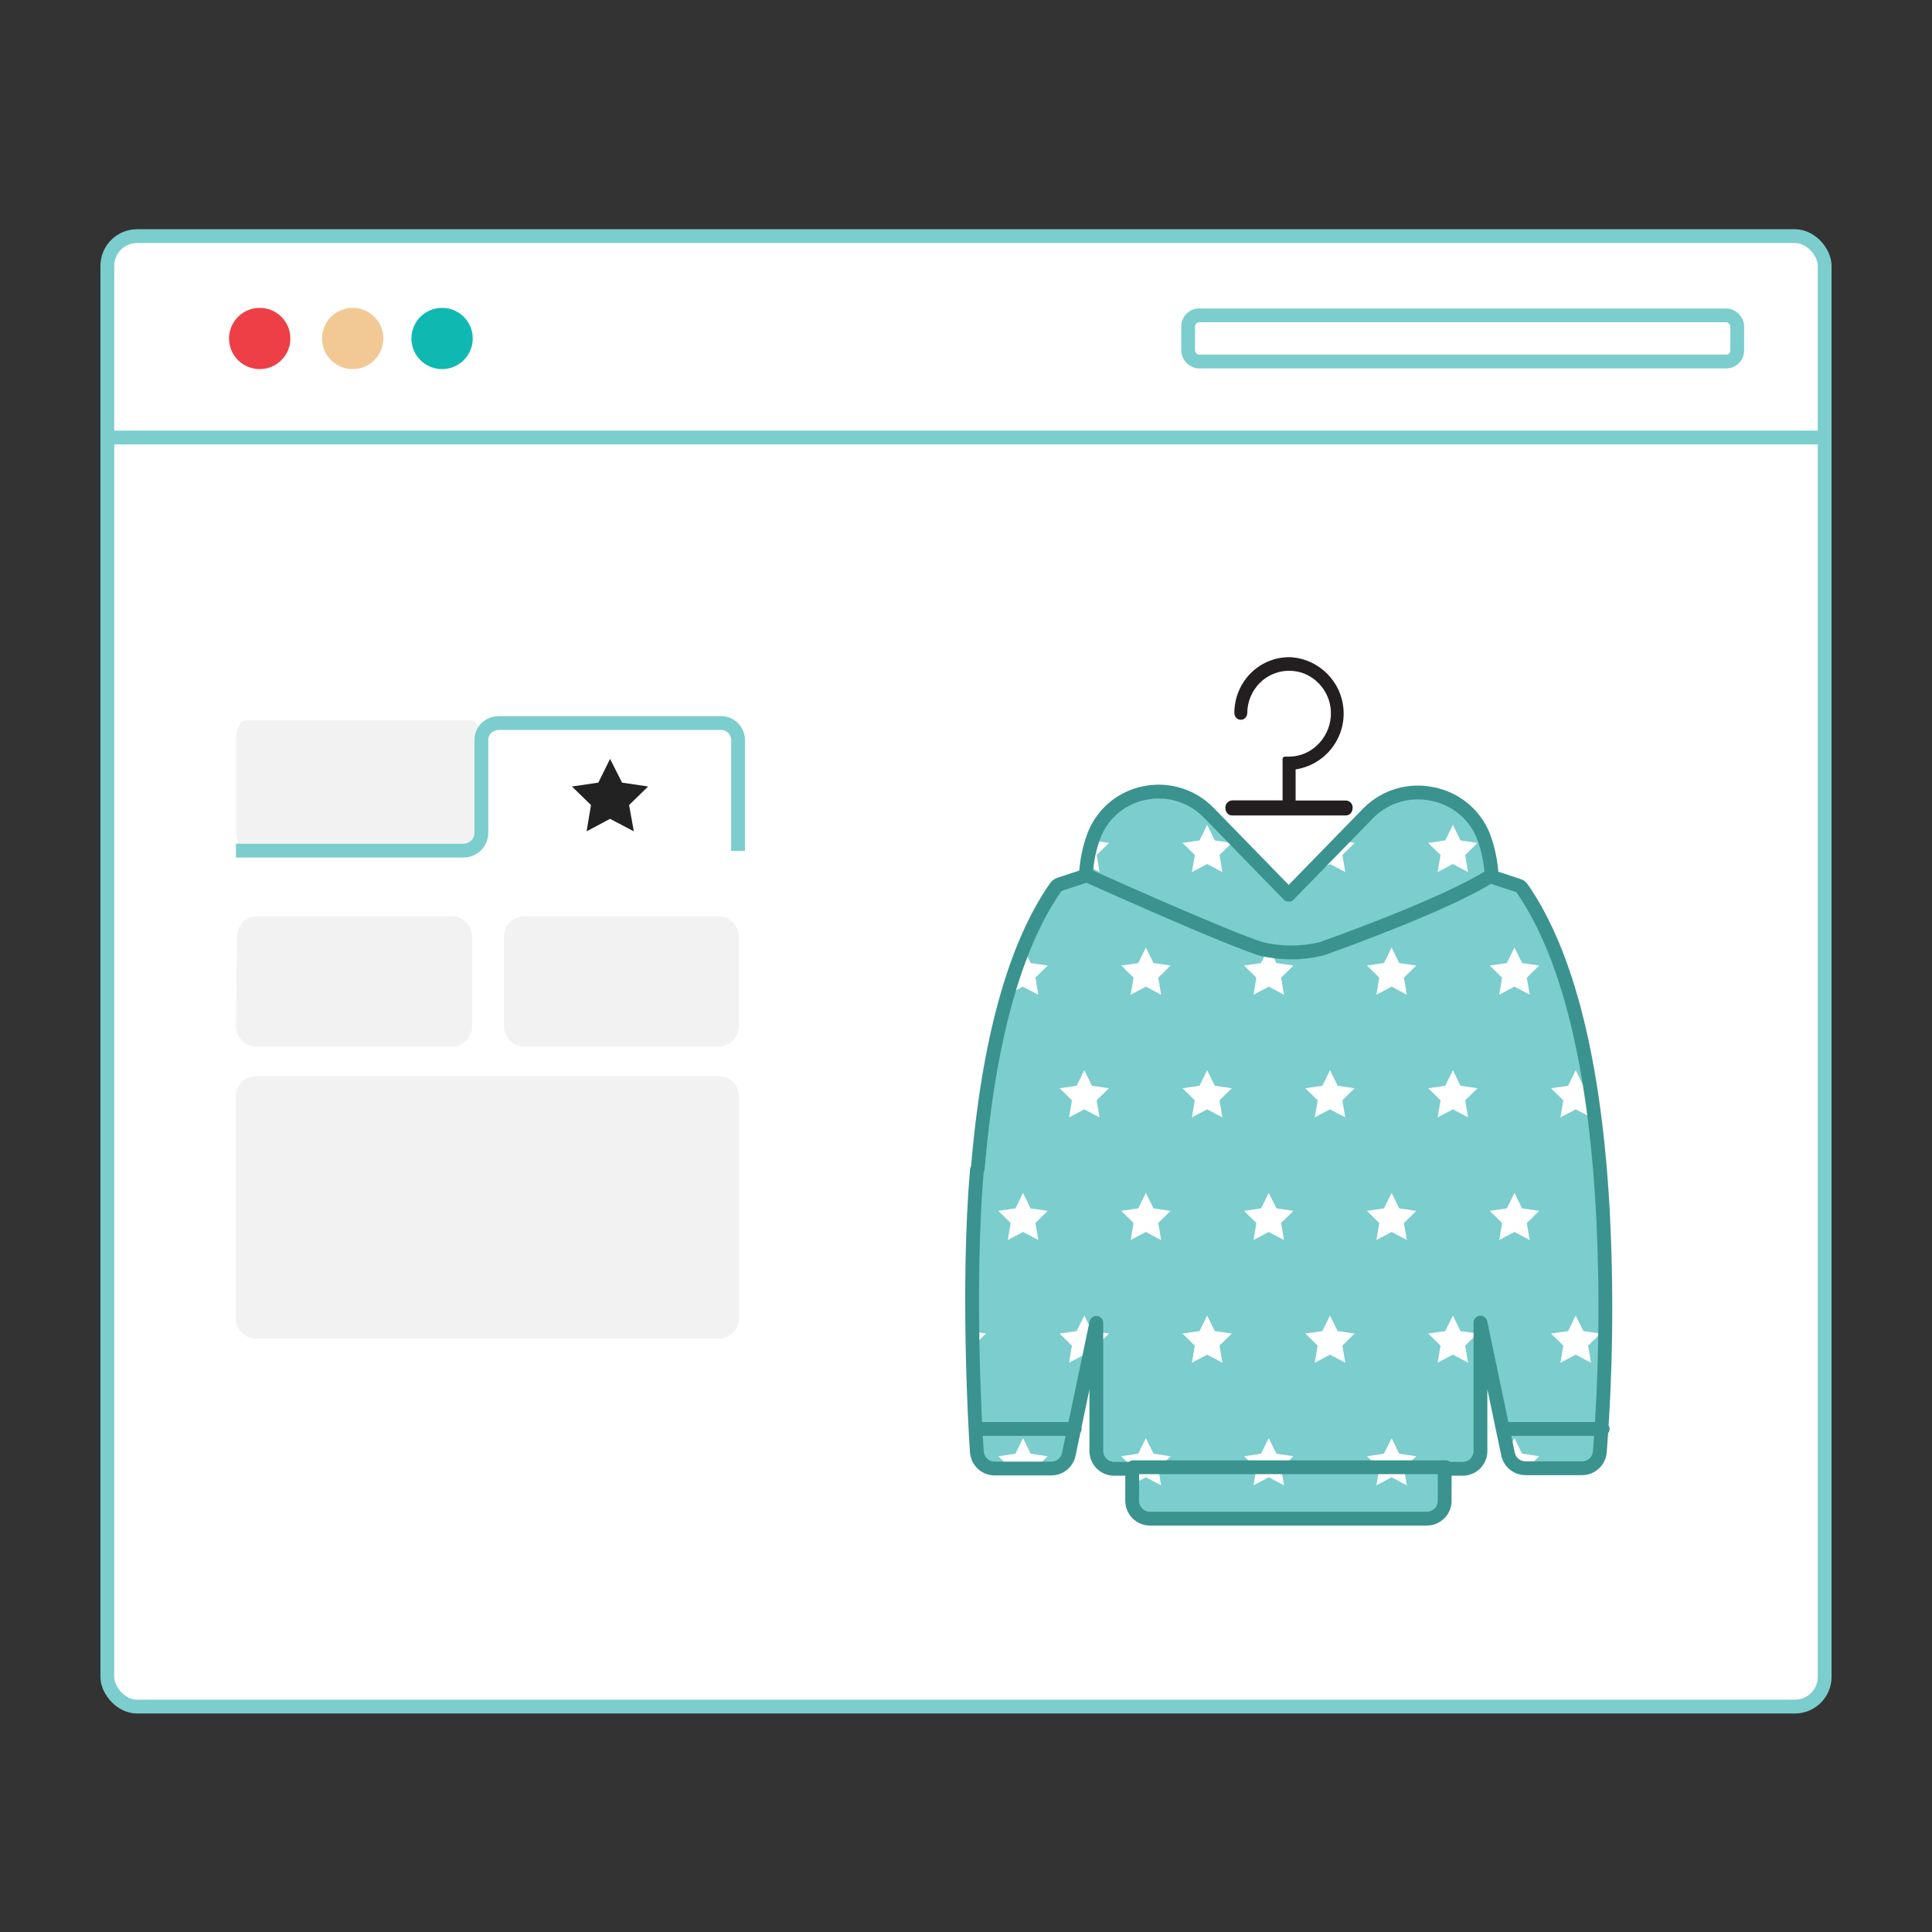 <?xml version="1.0" encoding="UTF-8"?>
<svg width="180px" height="180px" viewBox="0 0 180 180" version="1.1" xmlns="http://www.w3.org/2000/svg" xmlns:xlink="http://www.w3.org/1999/xlink">
    <rect x="0" y="0" width="180" height="180" fill="#333333" stroke="none"/>
    <title>40987FD5-9270-4BFE-8CF6-6C4D1AFCB102</title>
    <defs>
        <polygon id="path-1" points="0 0 180 0 180 180 0 180"></polygon>
    </defs>
    <g id="New-design" stroke="none" stroke-width="1" fill="none" fill-rule="evenodd">
        <g id="pf-landing-d-custom-hoodies-B2B" transform="translate(-486, -2500)">
            <g id="Group-7" transform="translate(144, 2414)">
                <g id="Steps-horizontal/0-Desktop/4-steps" transform="translate(0, 86)">
                    <g id="Steps-horizontal/3-Steps-item/Step-3-collumns-Copy" transform="translate(288, 0)">
                        <g id="Img" transform="translate(54, 0)">
                            <mask id="mask-2" fill="white">
                                <use xlink:href="#path-1"></use>
                            </mask>
                            <use id="Mask" fill-opacity="0" fill="#FFFFFF" xlink:href="#path-1"></use>
                            <g id="adding-design-on-the-hoodie" mask="url(#mask-2)">
                                <g transform="translate(10, 22)">
                                    <rect id="Rectangle" stroke="#7CCDCD" stroke-width="1.286" fill="#FFFFFF" fill-rule="nonzero" x="0" y="0" width="160" height="137" rx="2.772"></rect>
                                    <ellipse id="Oval" stroke="none" fill="#EE3F47" fill-rule="nonzero" cx="14.197" cy="9.536" rx="2.857" ry="2.853"></ellipse>
                                    <ellipse id="Oval-2" stroke="none" fill="#0FB9B2" fill-rule="nonzero" cx="31.187" cy="9.536" rx="2.857" ry="2.853"></ellipse>
                                    <ellipse id="Oval-3" stroke="none" fill="#F2C994" fill-rule="nonzero" cx="22.859" cy="9.536" rx="2.857" ry="2.853"></ellipse>
                                    <rect id="Rectangle" stroke="#7CCDCD" stroke-width="1.286" fill="none" x="100.697" y="7.383" width="51.156" height="4.299" rx="1.01"></rect>
                                    <line x1="0.071" y1="18.763" x2="159.929" y2="18.763" id="Path" stroke="#7CCDCD" stroke-width="1.286" fill="none"></line>
                                    <path d="M12.916,45.114 L33.889,45.114 C34.411,45.114 34.829,45.969 34.829,47.042 L34.829,55.35 C34.829,56.404 34.411,57.278 33.889,57.278 L12.916,57.278 C12.401,57.278 11.983,56.423 11.983,55.35 L11.983,47.029 C11.983,45.969 12.427,45.114 12.916,45.114 Z M13.997,63.356 L32.062,63.356 C33.128,63.356 33.992,64.219 33.992,65.284 L33.992,73.592 C33.992,74.657 33.128,75.52 32.062,75.52 L13.914,75.52 C12.847,75.52 11.983,74.657 11.983,73.592 L12.086,65.284 C12.086,64.227 12.939,63.367 13.997,63.356 Z M38.883,63.356 L56.903,63.356 C57.969,63.356 58.834,64.219 58.834,65.284 L58.834,73.592 C58.834,74.657 57.969,75.52 56.903,75.52 L38.883,75.52 C37.817,75.52 36.953,74.657 36.953,73.592 L36.953,65.284 C36.953,64.219 37.817,63.356 38.883,63.356 Z" id="Shape" stroke="none" fill="#F2F2F2" fill-rule="nonzero"></path>
                                    <path d="M58.763,57.271 L58.763,46.99 C58.775,46.544 58.598,46.114 58.276,45.805 C57.954,45.495 57.516,45.336 57.07,45.365 L36.477,45.365 C36.044,45.366 35.627,45.531 35.312,45.827 C34.996,46.141 34.828,46.572 34.848,47.016 L34.848,55.607 C34.834,56.522 34.085,57.256 33.169,57.252 L11.983,57.252" id="Path-3" stroke="#7CCDCD" stroke-width="1.286" fill="none"></path>
                                    <path d="M13.894,102.726 L56.929,102.726 C57.995,102.726 58.859,101.863 58.859,100.798 L58.859,80.179 C58.859,79.114 57.995,78.251 56.929,78.251 L13.894,78.251 C12.828,78.251 11.964,79.114 11.964,80.179 L11.964,100.818 C11.974,101.875 12.836,102.726 13.894,102.726 L13.894,102.726 Z" id="Path-4" stroke="none" fill="#F2F2F2" fill-rule="nonzero"></path>
                                    <polygon id="Path-5" stroke="none" fill="#222222" fill-rule="nonzero" points="45.744 50.916 43.285 51.276 45.062 53.005 44.65 55.453 46.838 54.29 49.052 55.453 48.608 53.005 50.384 51.276 47.958 50.916 46.838 48.706"></polygon>
                                    <g id="Group-29" stroke="none" stroke-width="1" fill="none" fill-rule="evenodd" transform="translate(80.57, 39.227)">
                                        <path d="M0.485,74.05 C0.558,74.909 1.276,75.569 2.139,75.573 L7.41,75.573 C8.193,75.569 8.868,75.021 9.031,74.256 L9.508,72.007 L0.356,72.007 C0.408,72.964 0.453,73.665 0.485,74.05 Z" id="Path" fill="#7CCDCD" fill-rule="nonzero"></path>
                                        <path d="M14.965,78.561 C14.965,79.473 15.705,80.212 16.619,80.212 L42.412,80.212 C43.327,80.212 44.069,79.474 44.073,78.561 L44.073,75.573 L14.965,75.573 L14.965,78.561 Z" id="Path" fill="#7CCDCD" fill-rule="nonzero"></path>
                                        <path d="M58.817,51.419 C58.038,37.656 55.515,27.644 51.319,21.559 L51.319,21.559 L51.248,21.476 L51.158,21.392 L51.158,21.392 L51.081,21.341 L51.081,21.341 C51.018,21.302 50.951,21.27 50.882,21.245 L48.488,20.461 C44.311,23.23 32.618,27.336 32.618,27.336 C30.763,27.784 28.828,27.784 26.974,27.336 C23.144,26.051 10.692,20.461 10.692,20.461 L8.285,21.245 C8.215,21.27 8.149,21.302 8.085,21.341 L8.085,21.341 L8.015,21.392 L8.015,21.392 L7.924,21.476 L7.924,21.476 L7.86,21.559 L7.86,21.559 C4.057,27.047 1.624,35.863 0.62,47.757 C-0.133,56.521 0.247,67.297 0.504,72.007 L9.656,72.007 L11.657,61.976 L11.657,73.915 C11.657,74.828 12.397,75.569 13.311,75.573 L45.765,75.573 C46.681,75.569 47.422,74.829 47.426,73.915 L47.426,61.97 L50,74.256 C50.164,75.023 50.842,75.572 51.628,75.573 L56.899,75.573 C57.761,75.566 58.477,74.907 58.553,74.05 C58.591,73.575 58.643,72.881 58.701,72.007 L58.701,72.007 C59.137,65.152 59.176,58.278 58.817,51.419 L58.817,51.419 Z" id="Path" fill="#7CCDCD" fill-rule="nonzero"></path>
                                        <path d="M32.553,27.272 C32.553,27.272 44.247,23.166 48.423,20.396 C48.369,19.077 48.1,17.774 47.625,16.541 C46.808,14.533 45.032,13.071 42.902,12.654 C40.741,12.227 38.51,12.921 36.974,14.498 L29.529,22.144 L22.076,14.491 C20.544,12.918 18.319,12.224 16.162,12.647 C14.031,13.064 12.255,14.526 11.438,16.535 C10.963,17.768 10.694,19.07 10.64,20.39 C10.64,20.39 23.093,26.006 26.922,27.265 C28.772,27.713 30.702,27.715 32.553,27.272 L32.553,27.272 Z" id="Path" fill="#7CCDCD" fill-rule="nonzero"></path>
                                        <path d="M34.825,13.354 L30.14,13.354 L30.14,10.456 C32.802,10.05 34.729,7.707 34.61,5.021 C34.491,2.335 32.364,0.171 29.677,0.002 C28.29,-0.033 26.951,0.501 25.97,1.479 C24.978,2.474 24.425,3.822 24.432,5.226 C24.436,5.439 24.547,5.637 24.728,5.753 C24.914,5.862 25.146,5.862 25.333,5.753 C25.515,5.639 25.629,5.441 25.635,5.226 C25.637,4.141 26.078,3.103 26.858,2.347 C27.961,1.284 29.591,0.974 31.009,1.557 C32.438,2.172 33.381,3.557 33.428,5.11 C33.46,6.187 33.065,7.233 32.328,8.021 C31.614,8.806 30.604,9.258 29.541,9.267 L29.142,9.267 C29.022,9.267 28.924,9.365 28.924,9.486 L28.924,13.341 L24.239,13.341 C23.868,13.358 23.58,13.671 23.595,14.042 C23.594,14.221 23.656,14.396 23.769,14.536 C23.874,14.667 24.032,14.744 24.2,14.748 L34.825,14.748 C35,14.743 35.165,14.666 35.282,14.536 C35.393,14.396 35.452,14.221 35.449,14.042 C35.462,13.867 35.402,13.695 35.284,13.565 C35.166,13.435 35,13.359 34.825,13.354 Z" id="Path" fill="#231F20" fill-rule="nonzero"></path>
                                        <polygon id="Path" points="12.011 62.002 11.824 62.882 12.011 62.908"></polygon>
                                        <polygon id="Path" fill="#FFFFFF" fill-rule="nonzero" points="10.454 38.478 9.739 39.93 8.15 40.162 9.302 41.286 9.031 42.88 10.454 42.128 11.876 42.88 11.599 41.286 12.751 40.162 11.162 39.93"></polygon>
                                        <polygon id="Path" fill="#FFFFFF" fill-rule="nonzero" points="21.896 38.478 21.188 39.93 19.599 40.162 20.75 41.286 20.474 42.88 21.896 42.128 23.318 42.88 23.048 41.286 24.2 40.162 22.61 39.93"></polygon>
                                        <path d="M6.168,31.448 L5.897,29.861 L7.043,28.73 L5.453,28.499 L4.996,27.567 C4.546,28.711 4.117,29.932 3.709,31.23 L4.713,30.697 L6.168,31.448 Z" id="Path" fill="#FFFFFF" fill-rule="nonzero"></path>
                                        <polygon id="Path" fill="#FFFFFF" fill-rule="nonzero" points="16.188 27.053 15.48 28.499 13.89 28.73 15.042 29.861 14.772 31.448 16.188 30.697 17.61 31.448 17.34 29.861 18.492 28.73 16.902 28.499"></polygon>
                                        <path d="M11.606,18.43 L12.751,17.306 L11.606,17.139 C11.349,17.941 11.176,18.768 11.091,19.606 L11.876,20.024 L11.606,18.43 Z" id="Path" fill="#FFFFFF" fill-rule="nonzero"></path>
                                        <polygon id="Path" fill="#FFFFFF" fill-rule="nonzero" points="21.896 15.622 21.188 17.074 19.599 17.306 20.75 18.43 20.474 20.024 21.896 19.272 23.318 20.024 23.048 18.43 24.2 17.306 22.61 17.074"></polygon>
                                        <polygon id="Path" fill="#FFFFFF" fill-rule="nonzero" points="33.345 38.478 32.63 39.93 31.041 40.162 32.193 41.286 31.923 42.88 33.345 42.128 34.767 42.88 34.497 41.286 35.642 40.162 34.053 39.93"></polygon>
                                        <polygon id="Path" fill="#FFFFFF" fill-rule="nonzero" points="44.794 38.478 44.079 39.93 42.49 40.162 43.642 41.286 43.371 42.88 44.794 42.128 46.209 42.88 45.939 41.286 47.091 40.162 45.502 39.93"></polygon>
                                        <polygon id="Path" fill="#FFFFFF" fill-rule="nonzero" points="56.236 38.478 55.528 39.93 53.938 40.162 55.084 41.286 54.814 42.88 56.236 42.128 57.658 42.88 57.388 41.286 58.115 40.573 58.038 40.084 56.95 39.93"></polygon>
                                        <polygon id="Path" fill="#FFFFFF" fill-rule="nonzero" points="27.636 27.053 26.922 28.499 25.333 28.73 26.485 29.861 26.214 31.448 27.636 30.697 29.059 31.448 28.788 29.861 29.94 28.73 28.351 28.499"></polygon>
                                        <polygon id="Path" fill="#FFFFFF" fill-rule="nonzero" points="39.085 27.053 38.371 28.499 36.781 28.73 37.933 29.861 37.663 31.448 39.085 30.697 40.501 31.448 40.231 29.861 41.383 28.73 39.793 28.499"></polygon>
                                        <polygon id="Path" fill="#FFFFFF" fill-rule="nonzero" points="50.528 27.053 49.82 28.499 48.23 28.73 49.376 29.861 49.105 31.448 50.528 30.697 51.95 31.448 51.68 29.861 52.832 28.73 51.242 28.499"></polygon>
                                        <polygon id="Path" fill="#FFFFFF" fill-rule="nonzero" points="34.767 20.024 34.497 18.43 35.642 17.306 34.78 17.177 32.103 19.927 33.345 19.272"></polygon>
                                        <polygon id="Path" fill="#FFFFFF" fill-rule="nonzero" points="44.794 15.622 44.079 17.074 42.49 17.306 43.642 18.43 43.371 20.024 44.794 19.272 46.209 20.024 45.939 18.43 47.091 17.306 45.502 17.074"></polygon>
                                        <polygon id="Path" fill="#FFFFFF" fill-rule="nonzero" points="4.745 49.909 4.031 51.355 2.441 51.586 3.593 52.717 3.323 54.304 4.745 53.552 6.168 54.304 5.897 52.717 7.043 51.586 5.453 51.355"></polygon>
                                        <polygon id="Path" fill="#FFFFFF" fill-rule="nonzero" points="16.188 49.909 15.48 51.355 13.89 51.586 15.042 52.717 14.772 54.304 16.188 53.552 17.61 54.304 17.34 52.717 18.492 51.586 16.902 51.355"></polygon>
                                        <polygon id="Path" fill="#FFFFFF" fill-rule="nonzero" points="7.043 74.448 5.453 74.211 4.745 72.765 4.031 74.211 2.441 74.448 3.593 75.573 3.587 75.599 5.897 75.599 5.897 75.573"></polygon>
                                        <polygon id="Path" fill="#FFFFFF" fill-rule="nonzero" points="17.61 77.16 17.34 75.573 18.492 74.448 16.902 74.211 16.188 72.765 15.48 74.211 13.89 74.448 15.042 75.573 15.036 75.599 15.351 75.599 15.351 76.852 16.188 76.408"></polygon>
                                        <polygon id="Path" fill="#FFFFFF" fill-rule="nonzero" points="0.44 62.889 0.44 63.853 1.289 63.017"></polygon>
                                        <polygon id="Path" fill="#FFFFFF" fill-rule="nonzero" points="11.824 62.882 11.29 65.427 11.876 65.735 11.599 64.142 12.011 63.743 12.011 62.908"></polygon>
                                        <polygon id="Path" fill="#FFFFFF" fill-rule="nonzero" points="12.011 62.908 12.011 63.743 12.751 63.017"></polygon>
                                        <polygon id="Path" fill="#FFFFFF" fill-rule="nonzero" points="11.162 62.786 10.454 61.34 9.739 62.786 8.15 63.017 9.302 64.142 9.031 65.735 10.454 64.984 11.29 65.427 11.824 62.882"></polygon>
                                        <polygon id="Path" fill="#FFFFFF" fill-rule="nonzero" points="22.61 62.786 21.896 61.34 21.188 62.786 19.599 63.017 20.75 64.142 20.474 65.735 21.896 64.984 23.318 65.735 23.048 64.142 24.2 63.017"></polygon>
                                        <polygon id="Path" fill="#FFFFFF" fill-rule="nonzero" points="27.636 49.909 26.922 51.355 25.333 51.586 26.485 52.717 26.214 54.304 27.636 53.552 29.059 54.304 28.788 52.717 29.94 51.586 28.351 51.355"></polygon>
                                        <polygon id="Path" fill="#FFFFFF" fill-rule="nonzero" points="39.085 49.909 38.371 51.355 36.781 51.586 37.933 52.717 37.663 54.304 39.085 53.552 40.501 54.304 40.231 52.717 41.383 51.586 39.793 51.355"></polygon>
                                        <polygon id="Path" fill="#FFFFFF" fill-rule="nonzero" points="50.528 49.909 49.82 51.355 48.23 51.586 49.376 52.717 49.105 54.304 50.528 53.552 51.95 54.304 51.68 52.717 52.832 51.586 51.242 51.355"></polygon>
                                        <polygon id="Path" fill="#FFFFFF" fill-rule="nonzero" points="28.351 74.211 27.636 72.765 26.922 74.211 25.333 74.448 26.485 75.573 26.214 77.16 27.636 76.408 29.059 77.16 28.788 75.573 29.94 74.448"></polygon>
                                        <polygon id="Path" fill="#FFFFFF" fill-rule="nonzero" points="39.793 74.211 39.085 72.765 38.371 74.211 36.781 74.448 37.933 75.573 37.663 77.16 39.085 76.408 40.501 77.16 40.231 75.573 41.383 74.448"></polygon>
                                        <path d="M51.242,74.211 L50.528,72.765 L50.212,73.408 L50.393,74.281 C50.527,74.927 51.033,75.432 51.68,75.567 L52.844,74.442 L51.242,74.211 Z" id="Path" fill="#FFFFFF" fill-rule="nonzero"></path>
                                        <polygon id="Path" fill="#FFFFFF" fill-rule="nonzero" points="34.053 62.786 33.345 61.34 32.63 62.786 31.041 63.017 32.193 64.142 31.923 65.735 33.345 64.984 34.767 65.735 34.497 64.142 35.642 63.017"></polygon>
                                        <polygon id="Path" fill="#FFFFFF" fill-rule="nonzero" points="45.502 62.786 44.794 61.34 44.079 62.786 42.49 63.017 43.642 64.142 43.371 65.735 44.794 64.984 46.209 65.735 45.939 64.142 47.091 63.017"></polygon>
                                        <polygon id="Path" fill="#FFFFFF" fill-rule="nonzero" points="56.236 61.34 55.528 62.786 53.932 63.017 55.084 64.142 54.814 65.735 56.236 64.984 57.658 65.735 57.388 64.142 58.54 63.017 56.95 62.786"></polygon>
                                        <path d="M0.446,47.782 C-0.461,58.314 0.266,71.775 0.446,74.076 C0.523,74.932 1.24,75.589 2.1,75.592 L7.377,75.592 C8.151,75.592 8.823,75.059 8.999,74.307 L11.573,62.021 L11.573,73.967 C11.577,74.88 12.319,75.618 13.234,75.618 L14.913,75.618 L14.913,78.606 C14.917,79.52 15.658,80.26 16.574,80.264 L42.367,80.264 C43.283,80.26 44.024,79.52 44.028,78.606 L44.028,75.618 L45.707,75.618 C46.621,75.618 47.361,74.879 47.361,73.967 L47.361,61.996 L49.936,74.281 C50.112,75.034 50.784,75.566 51.557,75.567 L56.828,75.567 C57.69,75.566 58.408,74.908 58.482,74.05 C59.062,66.518 59.152,58.956 58.752,51.413 C57.974,37.656 55.451,27.638 51.255,21.559 L51.255,21.559 C51.237,21.529 51.215,21.501 51.191,21.476 L51.191,21.476 C51.164,21.445 51.133,21.417 51.1,21.392 L51.1,21.392 L51.03,21.335 L50.997,21.335 L50.798,21.245 L48.41,20.461 C48.352,19.141 48.083,17.84 47.612,16.605 C46.787,14.609 45.012,13.161 42.889,12.75 C40.741,12.29 38.506,12.945 36.949,14.491 L29.496,22.138 L22.044,14.491 C20.51,12.912 18.278,12.218 16.117,12.647 C13.991,13.05 12.215,14.502 11.4,16.503 C10.923,17.735 10.653,19.038 10.602,20.358 L8.195,21.148 L7.989,21.238 L7.989,21.238 L7.912,21.296 L7.912,21.296 C7.881,21.321 7.853,21.349 7.828,21.38 L7.828,21.38 C7.803,21.405 7.781,21.433 7.764,21.463 C7.764,21.463 7.764,21.463 7.764,21.463 C3.96,26.944 1.528,35.76 0.524,47.66 M15.01,75.47 L44.124,75.47 M49.575,71.904 L58.746,71.904 M9.559,71.904 L0.324,71.904 M10.621,20.294 C10.621,20.294 23.067,25.916 26.903,27.175 C28.757,27.623 30.692,27.623 32.547,27.175 C32.547,27.175 44.234,23.069 48.417,20.3" id="Shape" stroke="#3A938E" stroke-width="1.286" stroke-linecap="round" stroke-linejoin="round"></path>
                                    </g>
                                </g>
                            </g>
                        </g>
                    </g>
                </g>
            </g>
        </g>
    </g>
</svg>